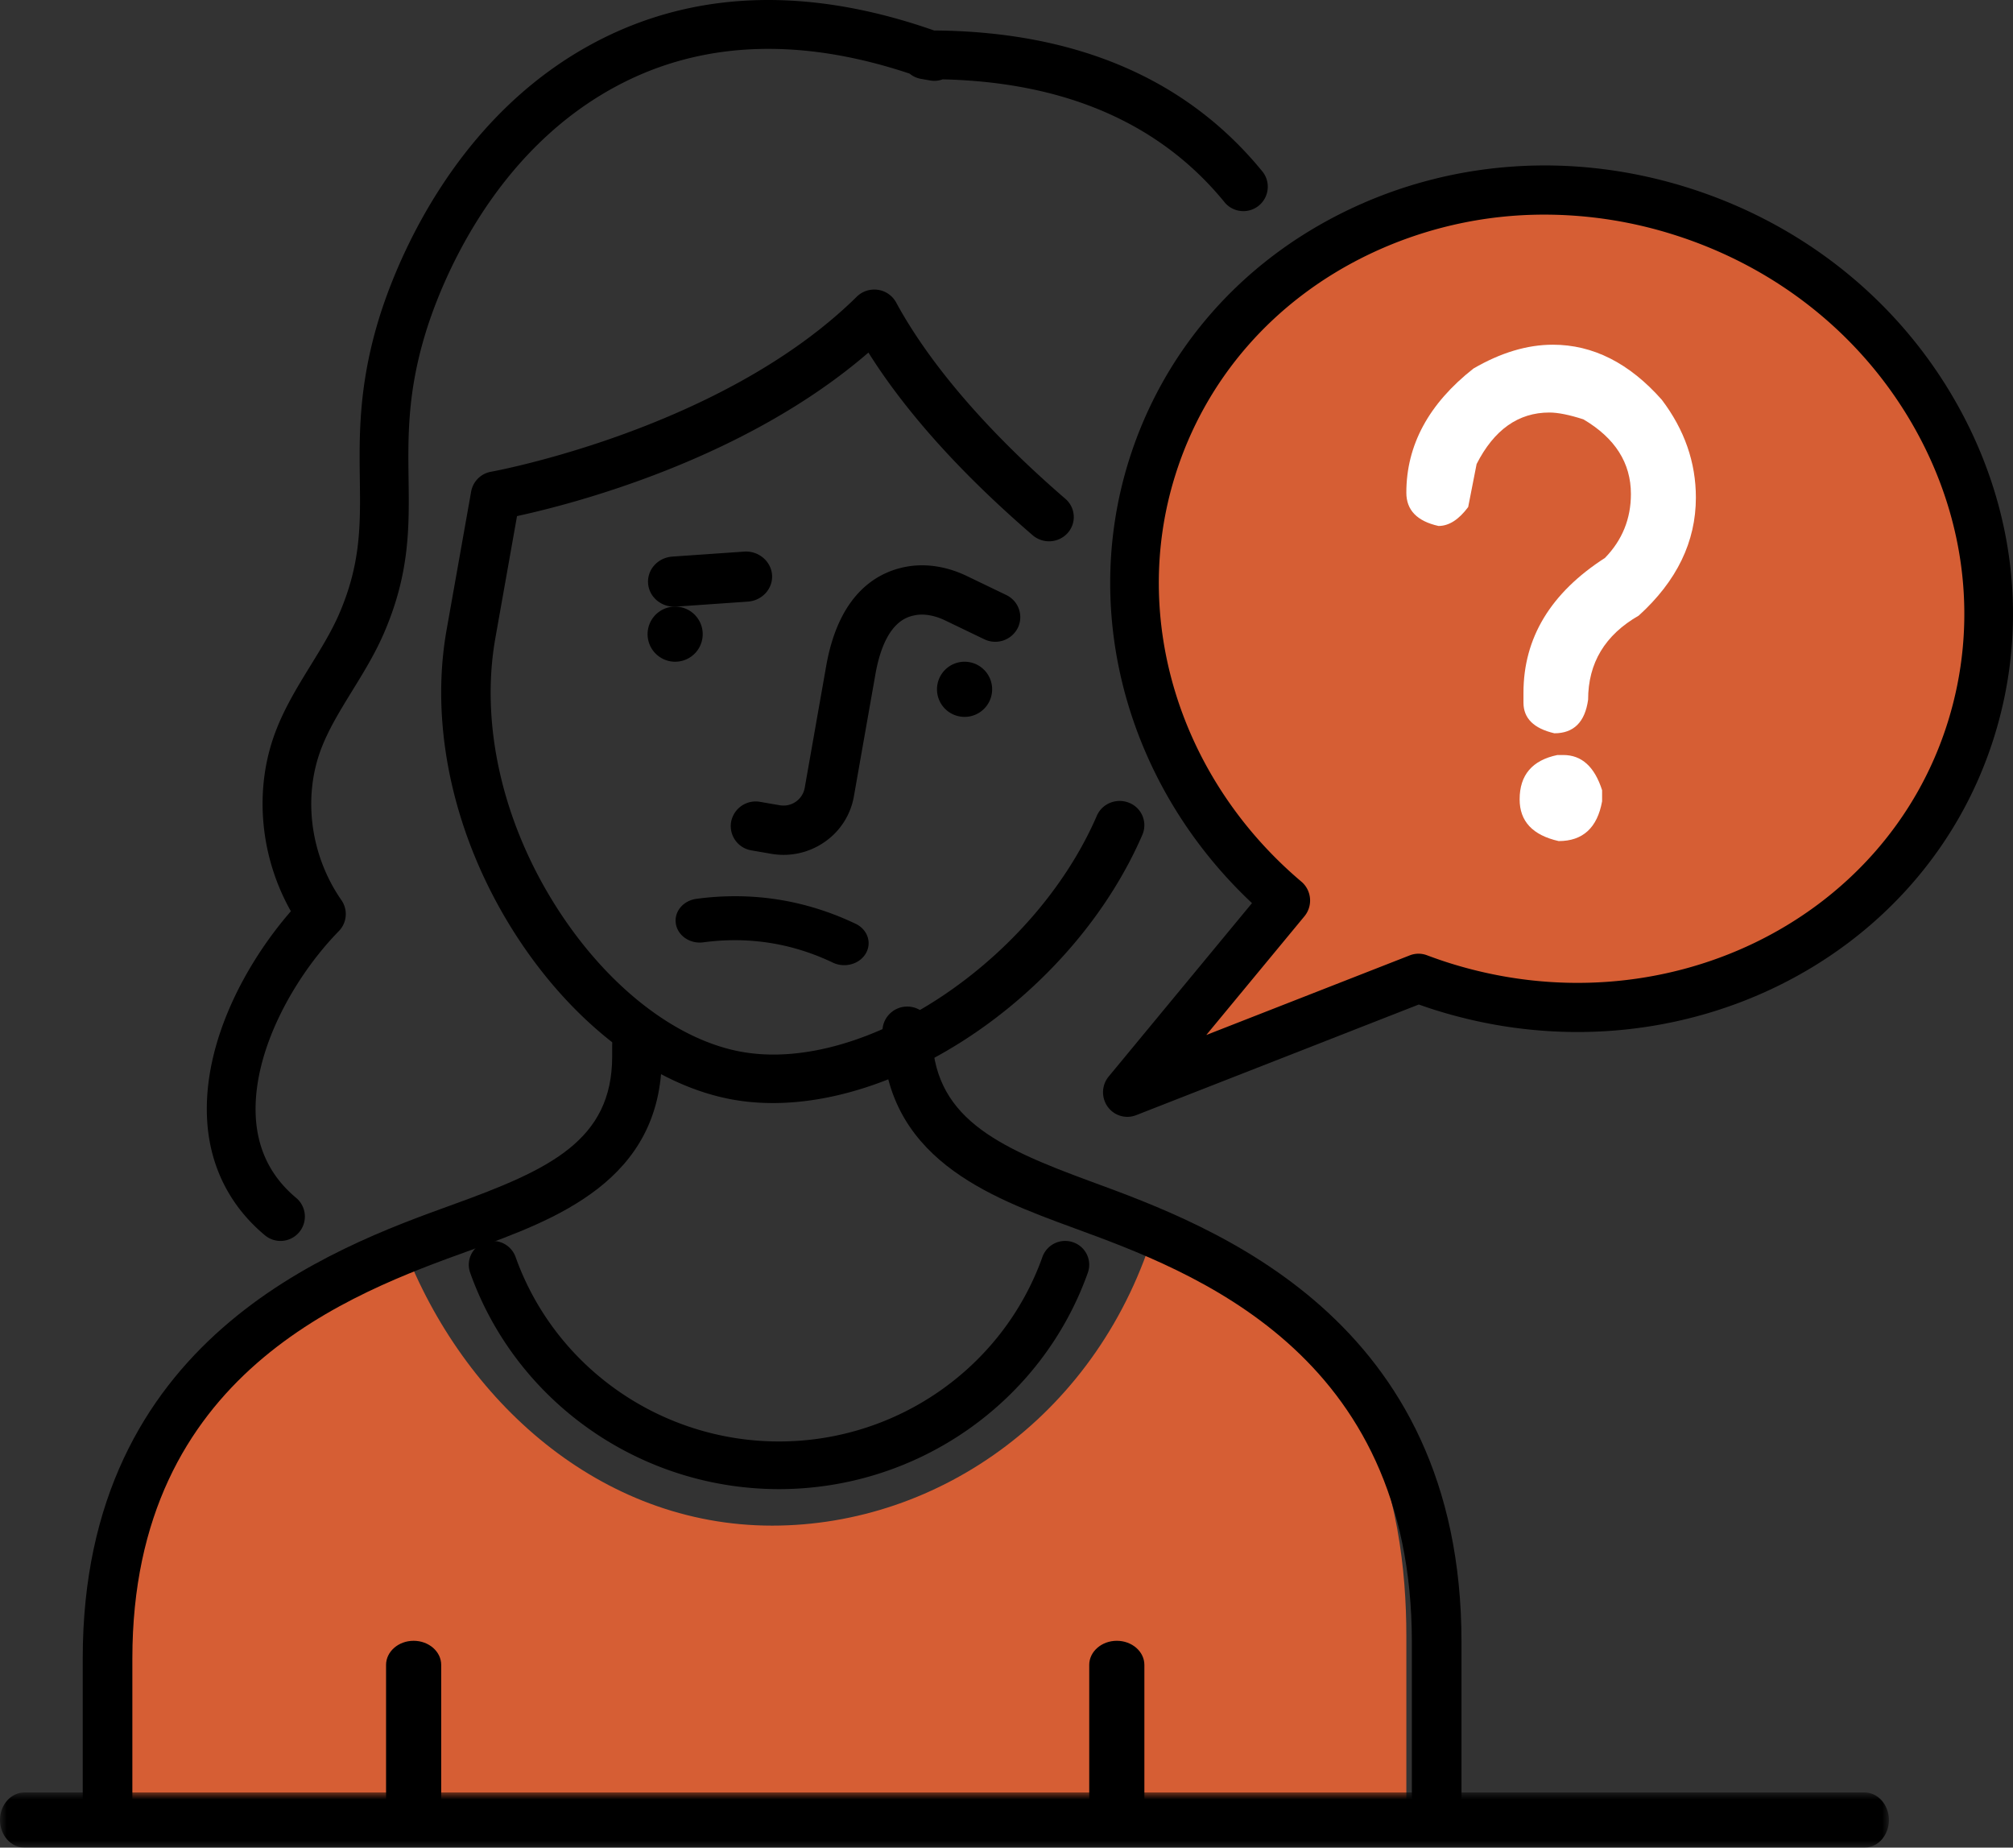 <svg width="146" height="134" viewBox="0 0 146 134" xmlns="http://www.w3.org/2000/svg" xmlns:xlink="http://www.w3.org/1999/xlink"><rect x="0" y="0" width="146" height="134" fill="#333333" stroke="none"/><defs><path id="a" d="M0 0h137v4H0z"/></defs><g fill="none" fill-rule="evenodd"><path d="M122.944 15.524c-16.283-5.11-33.374 3.046-38.173 18.217-3.551 11.226.629 23.143 9.638 30.655L83 78l20.963-8.086c.526.195 1.06.38 1.602.549 16.283 5.11 33.374-3.045 38.173-18.217 4.799-15.17-4.51-31.611-20.794-36.722" fill="#D65E34"/><path d="M112.039 15.566A29.39 29.39 0 0099.2 18.492c-6.82 3.302-11.782 8.99-13.972 16.016-3.25 10.422.345 21.978 9.16 29.435.746.632.845 1.754.222 2.51l-7.119 8.611 14.755-5.774a1.726 1.726 0 011.252-.008c.503.187 1.011.368 1.528.532 15.457 4.92 31.715-2.912 36.25-17.46 2.189-7.025 1.35-14.56-2.364-21.216-3.736-6.696-9.927-11.7-17.435-14.09a31.119 31.119 0 00-9.44-1.482M81.764 81a1.754 1.754 0 01-1.432-.743 1.797 1.797 0 01.079-2.181L90.805 65.5c-8.944-8.4-12.452-20.798-8.94-32.064 2.488-7.976 8.103-14.426 15.813-18.158 7.667-3.713 16.495-4.294 24.86-1.629 8.363 2.662 15.269 8.252 19.446 15.738 4.199 7.525 5.142 16.062 2.655 24.04-5.118 16.42-23.36 25.298-40.672 19.786a34.24 34.24 0 01-1.063-.36L82.4 80.88c-.208.08-.424.121-.637.121" fill="#000"/><path d="M112.958 54.758h.43c1.33 0 2.266.851 2.81 2.553v.804C115.85 60.038 114.8 61 113.048 61c-1.887-.426-2.831-1.435-2.831-3.026 0-1.766.914-2.838 2.741-3.216M112.624 25c2.915 0 5.55 1.332 7.906 3.996 1.647 2.175 2.47 4.539 2.47 7.092 0 3.2-1.382 6.053-4.146 8.56-2.446 1.402-3.67 3.435-3.67 6.1-.226 1.622-1.042 2.434-2.446 2.434-1.496-.347-2.243-1.088-2.243-2.222v-.71c0-3.988 1.97-7.25 5.913-9.788 1.253-1.292 1.88-2.837 1.88-4.634 0-2.254-1.148-4.058-3.444-5.414-1.026-.331-1.85-.496-2.468-.496-2.251 0-4.01 1.244-5.279 3.735l-.612 3.121c-.68.914-1.397 1.372-2.152 1.372-1.555-.347-2.333-1.152-2.333-2.412 0-3.452 1.623-6.455 4.87-9.008 1.979-1.15 3.896-1.726 5.754-1.726" fill="#FFF"/><path d="M83.786 89c-3.995 13.471-15.618 21.648-27.784 21.648-12.501 0-22.43-9.093-26.695-20.181C17.142 94.809 9 104.717 9 118.633V131h93v-12.367c0-9.57-2.677-23.142-18.214-29.633" fill="#D65E34"/><path d="M7.8 133c-.994 0-1.8-.793-1.8-1.77v-10.954c0-23.209 18.129-29.76 26.84-32.91 6.983-2.524 11.56-4.637 11.56-10.75v-.847c0-.976.806-1.769 1.8-1.769s1.8.793 1.8 1.77v.846c0 9.042-7.717 11.831-13.917 14.074C25.527 93.782 9.6 99.538 9.6 120.276v10.954c0 .977-.806 1.77-1.8 1.77m96.4-1c-.994 0-1.8-.804-1.8-1.796v-11.113c0-21.04-15.927-26.88-24.483-30.016C71.717 86.8 64 83.97 64 74.795c0-.99.806-1.795 1.8-1.795s1.8.804 1.8 1.796c0 6.203 4.577 8.346 11.559 10.907C87.87 88.9 106 95.545 106 119.091v11.113c0 .992-.807 1.796-1.8 1.796M30 133c-1.104 0-2-.784-2-1.75v-10.5c0-.966.896-1.75 2-1.75s2 .784 2 1.75v10.5c0 .966-.896 1.75-2 1.75m51 0c-1.103 0-2-.784-2-1.75v-10.5c0-.966.897-1.75 2-1.75 1.104 0 2 .784 2 1.75v10.5c0 .966-.896 1.75-2 1.75" fill="#000"/><path d="M56.062 80c-.95 0-1.885-.074-2.794-.23-5.805-.99-11.782-5.54-15.987-12.167-4.36-6.872-6.142-14.863-4.89-21.92l1.782-10.039a1.78 1.78 0 011.45-1.432c.166-.029 16.744-3.06 26.515-12.692a1.81 1.81 0 011.536-.5 1.79 1.79 0 011.321.916c2.433 4.488 6.677 9.412 12.275 14.24.744.642.817 1.755.163 2.485a1.821 1.821 0 01-2.533.16c-5.204-4.487-9.202-8.936-11.914-13.25-9.021 7.8-21.515 11-25.487 11.859l-1.572 8.855c-1.102 6.218.502 13.31 4.401 19.456 3.674 5.789 8.74 9.738 13.555 10.56 8.899 1.518 21.136-6.65 25.67-17.14.388-.893 1.44-1.31 2.353-.932a1.748 1.748 0 01.951 2.308C78.098 71.547 66.141 80 56.062 80m.438 28c-10.058 0-19.058-6.308-22.4-15.696a1.722 1.722 0 011.067-2.204 1.754 1.754 0 012.225 1.057c2.85 8.006 10.528 13.387 19.108 13.387s16.258-5.381 19.108-13.389a1.75 1.75 0 012.225-1.057 1.723 1.723 0 011.067 2.205C75.56 101.692 66.557 108 56.5 108" fill="#000"/><path d="M20.344 90c-.4 0-.8-.135-1.13-.41-2.574-2.143-4.025-5.063-4.196-8.444-.288-5.678 2.91-11.419 6.079-15.057-2.243-3.967-2.69-8.815-1.133-12.97.664-1.772 1.637-3.352 2.577-4.88.765-1.242 1.487-2.416 2.027-3.646 1.611-3.679 1.573-6.526 1.53-9.822-.042-3.168-.09-6.759 1.346-11.525 1.026-3.406 5.23-14.943 16.269-20.461 7.025-3.51 15.11-3.703 24.035-.575 10.358.076 18.381 3.533 23.857 10.283a1.77 1.77 0 01-2.746 2.228c-4.665-5.75-11.554-8.762-20.49-8.966-.28.103-.594.138-.91.08l-.664-.116a1.77 1.77 0 01-.823-.38c-7.742-2.581-14.695-2.379-20.678.609-9.771 4.884-13.542 15.255-14.464 18.317-1.279 4.246-1.237 7.405-1.197 10.46.047 3.552.09 6.906-1.826 11.286-.638 1.456-1.46 2.79-2.255 4.082-.891 1.45-1.733 2.815-2.278 4.268-1.318 3.517-.748 7.704 1.49 10.926a1.768 1.768 0 01-.19 2.244c-3.174 3.243-6.268 8.655-6.024 13.436.121 2.402 1.106 4.39 2.926 5.907A1.768 1.768 0 0120.344 90" fill="#000"/><path d="M56.833 62c-.298 0-.6-.025-.9-.078l-1.433-.247a1.788 1.788 0 01-1.473-2.067 1.812 1.812 0 012.096-1.454l1.432.247a1.562 1.562 0 001.809-1.255l1.558-8.843c.907-5.142 3.58-6.738 5.664-7.172 1.457-.303 3.032-.079 4.552.652l2.844 1.37c.9.432 1.272 1.502.835 2.389a1.826 1.826 0 01-2.422.824l-2.844-1.369c-.777-.376-1.566-.505-2.216-.369-.537.113-2.168.452-2.845 4.287l-1.559 8.843a5.072 5.072 0 01-2.125 3.308 5.197 5.197 0 01-2.973.934m-7.49-17.97a1.999 1.999 0 10-.687 3.938 1.999 1.999 0 00.687-3.938" fill="#000"/><path d="M70.343 48.03a2 2 0 10-.685 3.94 2 2 0 00.685-3.94M48.896 44c-.986 0-1.818-.729-1.891-1.687-.075-1.001.71-1.872 1.756-1.945l5.204-.362c1.024-.079 1.953.678 2.03 1.682.075 1.001-.71 1.871-1.756 1.945l-5.204.362a1.978 1.978 0 01-.14.005m12.337 26a1.94 1.94 0 01-.825-.184c-2.967-1.416-6.121-1.909-9.38-1.475-.967.138-1.865-.47-2.007-1.34-.145-.872.522-1.682 1.487-1.811 4.014-.54 7.903.07 11.552 1.809.863.411 1.192 1.375.736 2.152-.317.541-.93.849-1.563.849" fill="#000"/><g transform="translate(0 130)"><mask id="b" fill="#fff"><use xlink:href="#a"/></mask><path d="M135.228 4H1.772C.794 4 0 3.104 0 2s.794-2 1.772-2h133.456c.978 0 1.772.896 1.772 2s-.794 2-1.772 2" fill="#000" mask="url(#b)"/></g></g></svg>
